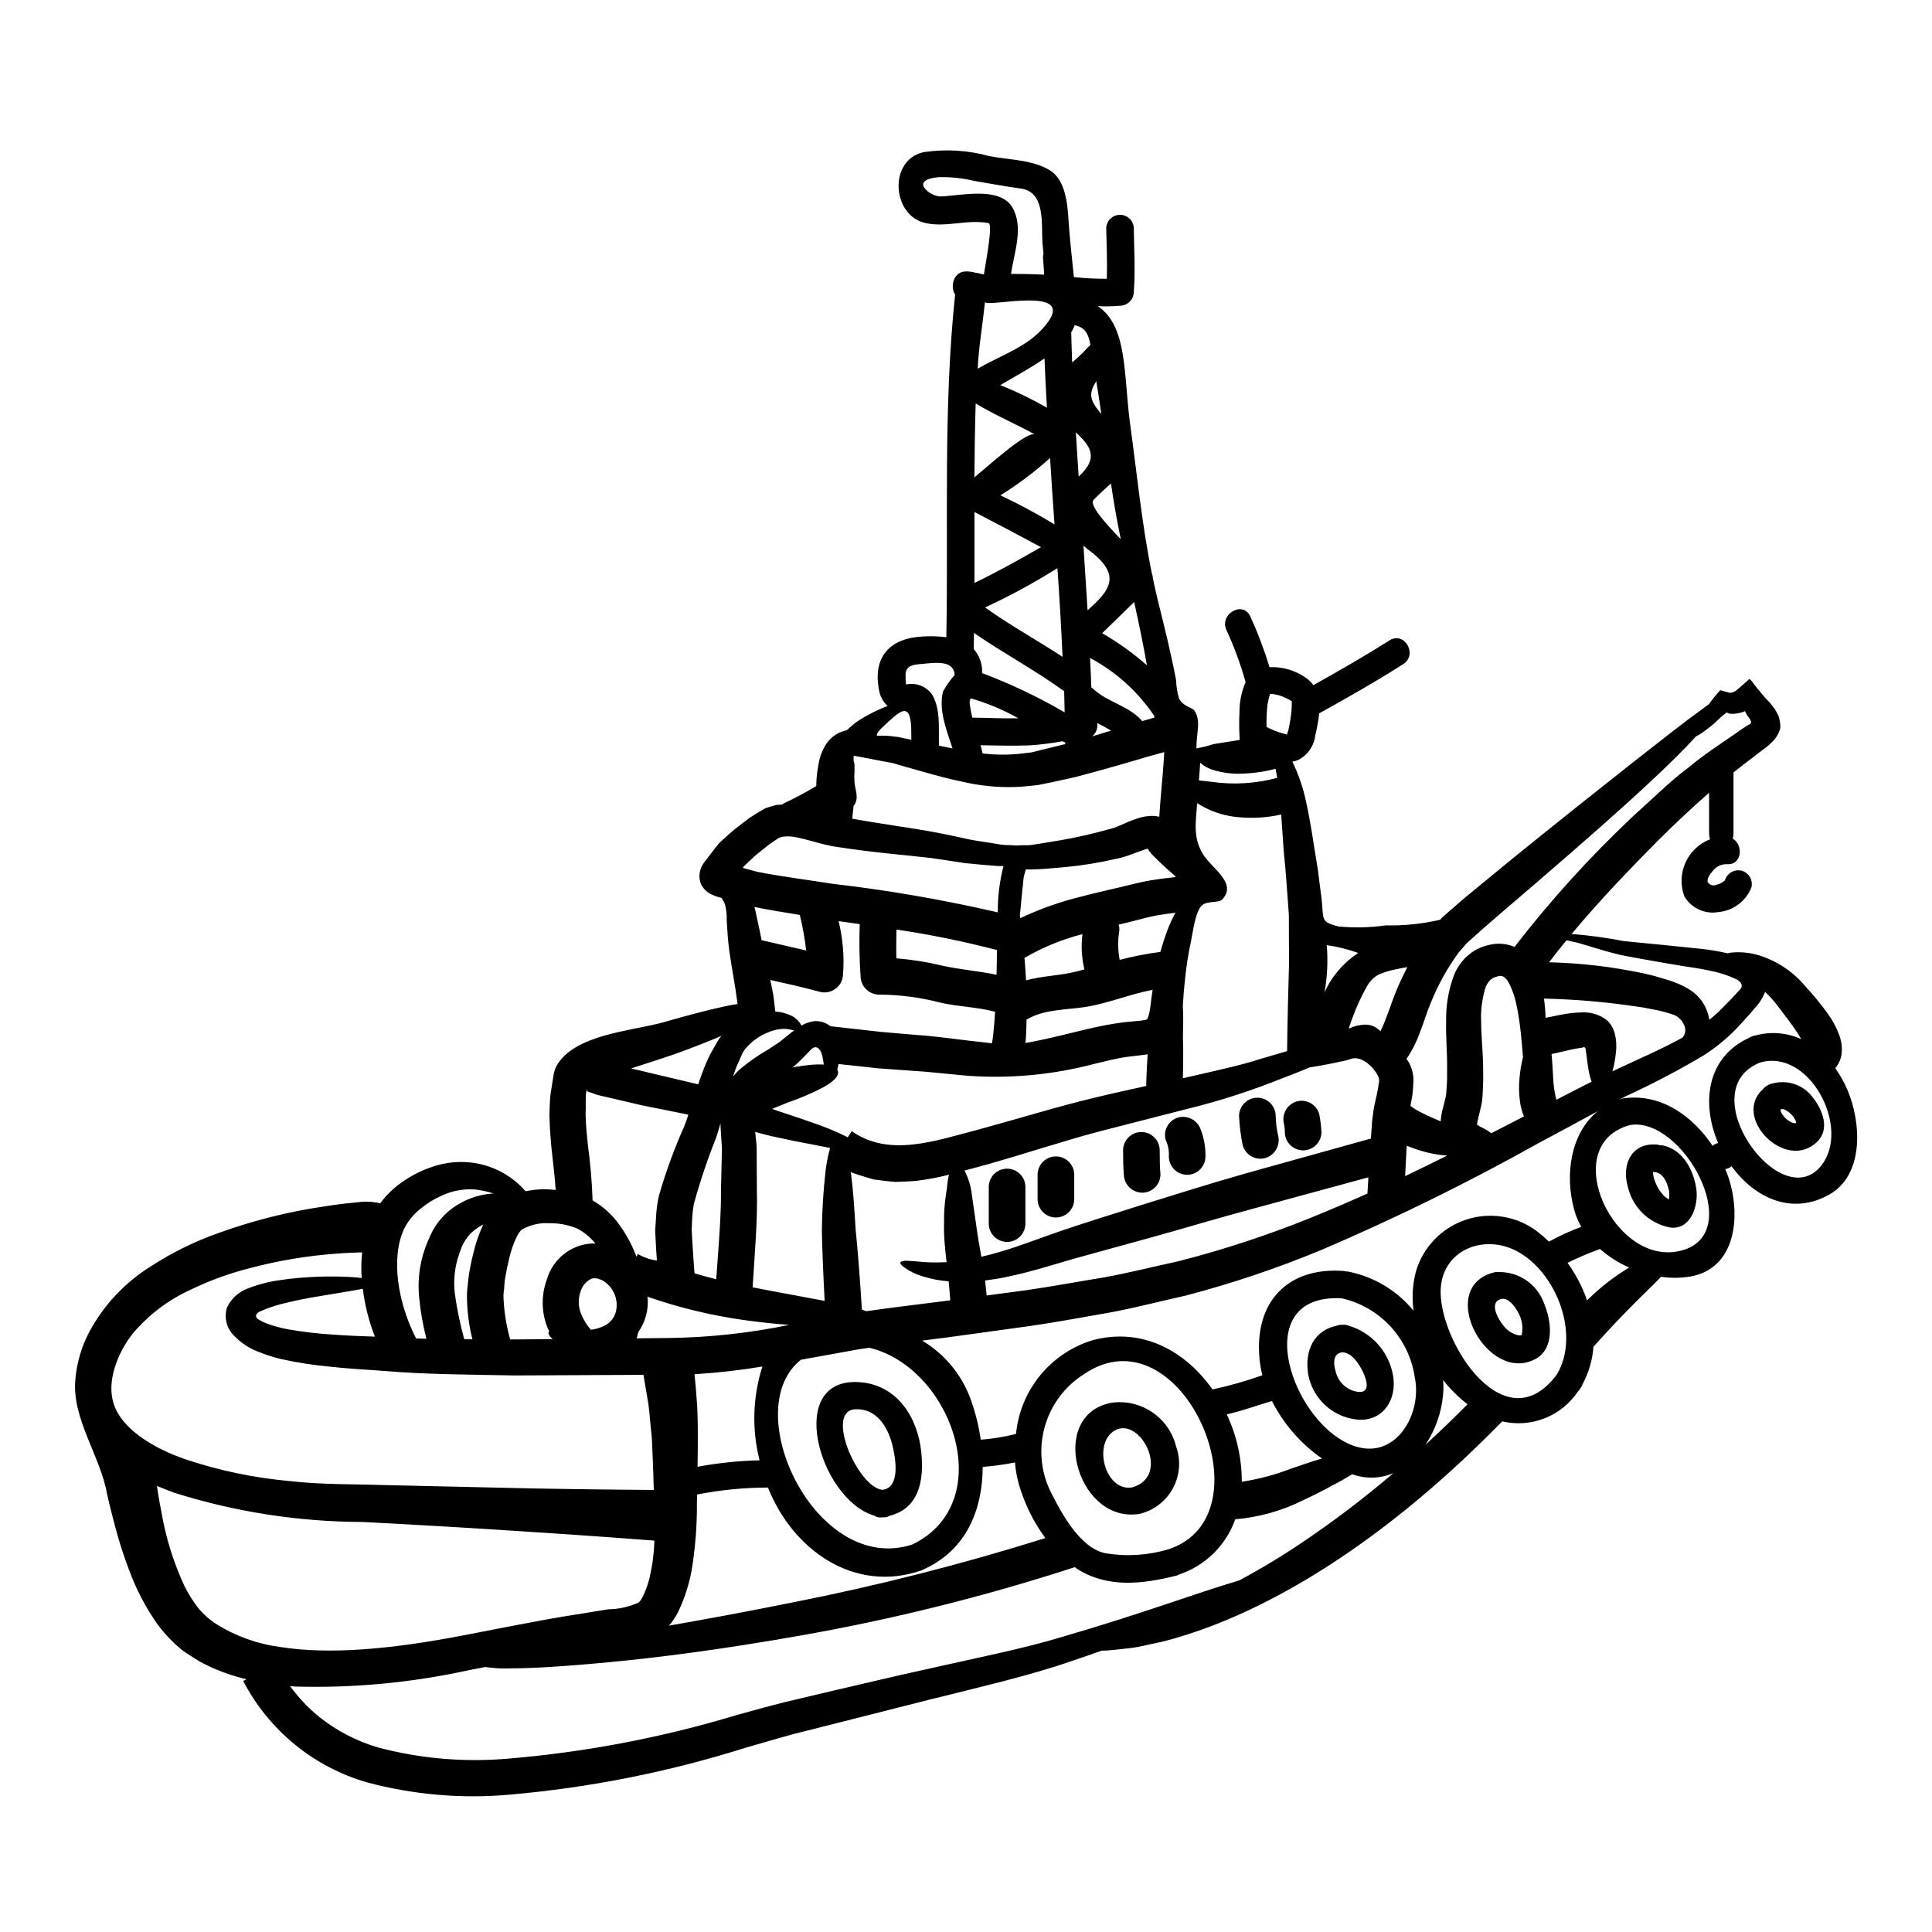 <?xml version="1.0" encoding="UTF-8"?>
<!-- Uploaded to: ICON Repo, www.iconrepo.com, Generator: ICON Repo Mixer Tools -->
<svg fill="#000000" width="800px" height="800px" version="1.1" viewBox="144 144 512 512" xmlns="http://www.w3.org/2000/svg">
 <g>
  <path d="m405.04 223.99c-0.617 5.902-1.652 11.809-1.945 17.711 5.473-3.203 12.426-5.512 16.859-10.234 11.969-12.75-14.914-5.664-14.914-7.477zm130.39 218.2c0-0.098 0.031-0.129 0.191-0.031 0.68 0.547 1.715 0.875 2.781 1.574 0.262 0.195 0.52 0.395 0.812 0.582 2.914-1.52 5.82-3.008 8.66-4.465v0.004c-0.512-1.188-0.859-2.441-1.035-3.719-0.309-2.086-0.363-4.199-0.164-6.301 0.156-1.91 0.469-3.805 0.938-5.664-0.191-2.426-0.422-5.176-0.789-8.266-0.262-1.91-0.551-3.938-1.035-5.988l0.004 0.004c-0.406-2.016-1.117-3.957-2.106-5.758-0.328-0.582-0.809-1.062-1.391-1.391-0.418-0.188-0.898-0.199-1.328-0.035-0.434 0.098-0.855 0.238-1.262 0.422-0.262 0.227-0.582 0.293-0.789 0.582h0.004c-0.648 0.645-1.117 1.449-1.363 2.328-0.832 2.879-1.184 5.875-1.035 8.867 0 3.496 0.453 7.25 0.52 11.777 0 1.035 0.031 2.106 0.031 3.148 0 1.129-0.098 2.394-0.129 3.59-0.062 0.648-0.062 1.18-0.129 1.91-0.094 0.812-0.254 1.555-0.395 2.168-0.262 1.035-0.52 2.199-0.789 3.266-0.09 0.414-0.152 0.836-0.191 1.262zm-49.113-112.79c0.023-0.055 0.012-0.121-0.031-0.16-0.004 0.055 0.008 0.109 0.031 0.16zm147.31 103.52c3.59 8.477 4.531 22.488-4.984 27.727-9.996 5.535-19.766 0.648-25.785-7.602-0.094 0.113-0.203 0.211-0.324 0.293-0.16 0.094-0.355 0.16-0.516 0.254-0.258 0.105-0.52 0.191-0.789 0.262 0.062 0.195 0.16 0.395 0.254 0.613 3.887 9.613 3.594 25.496-9.543 27.828-2.559 0.426-5.164 0.445-7.731 0.062-2.914 3.074-8.66 8.188-17.926 18.539-0.254 3.492-1.246 6.887-2.91 9.965-0.102 0.367-0.277 0.711-0.516 1.004-0.176 0.312-0.395 0.594-0.648 0.84-2.141 3.223-5.211 5.711-8.805 7.137-3.598 1.426-7.539 1.719-11.305 0.836-35.031 35.848-65.645 51.168-85.188 57.008v0.004c-2.273 0.734-4.582 1.34-6.926 1.809-2.168 0.457-4.109 0.941-5.902 1.199-3.301 0.355-5.957 0.742-8.156 0.742-2.586 0.938-5.269 1.875-8.121 2.812-10.711 3.75-23.359 6.633-37.82 10.258-7.152 1.812-14.754 3.719-22.871 5.789-4.016 1.004-8.188 2.07-12.457 3.148-4.269 1.133-8.66 2.492-13.203 3.754v0.008c-20.289 6.391-41.215 10.547-62.41 12.391-12.668 1.137-25.434 0.039-37.727-3.238-14.18-4.074-26.062-13.793-32.867-26.887l0.875-0.453v0.004c-2.766-0.656-5.469-1.531-8.09-2.625-1.598-0.672-3.152-1.438-4.66-2.293-1.457-0.941-2.914-1.777-4.269-2.781-2.559-2.078-4.832-4.484-6.766-7.152-3.016-4.328-5.461-9.027-7.281-13.977-1.363-3.562-2.547-7.191-3.539-10.871-1.617-6.019-2.332-9.316-2.332-9.316-1.742-10.129-9.445-20.125-8.41-30.512 0.383-4.469 1.676-8.812 3.805-12.758 3.848-7.066 9.473-13.004 16.316-17.23 5.613-3.637 11.641-6.59 17.953-8.801 8.945-3.231 18.191-5.562 27.602-6.957 3.332-0.516 5.957-0.84 7.734-1s2.684-0.293 2.684-0.293v0.004c1.574-0.082 3.156 0.059 4.691 0.414 1.688-2.277 3.754-4.246 6.113-5.82 2.18-1.516 4.551-2.734 7.055-3.625 4.215-1.586 8.797-1.922 13.199-0.969 4.715 1.047 8.965 3.574 12.137 7.215 0.191-0.035 0.395-0.066 0.613-0.098 1.992-0.387 4.027-0.504 6.051-0.355 0.453 0.031 0.875 0.062 1.328 0.125-0.227-3.621-0.711-7.309-1.102-10.996-0.254-2.59-0.453-5.144-0.516-7.766-0.098-1.262 0.031-2.621 0.062-3.938l-0.004 0.004c0.043-1.586 0.219-3.168 0.52-4.727l0.395-2.523v0.004c0.113-1.027 0.406-2.023 0.871-2.945 4.789-8.41 19.867-9.191 28.312-11.551 6.691-1.91 11.969-3.297 16.047-4.172 1.359-0.293 2.523-0.52 3.625-0.68-0.68-5.176-1.617-9.898-2.199-14.039-0.395-2.914-0.52-5.629-0.68-7.957l-0.004-0.004c0.059-1.438-0.086-2.875-0.422-4.273-0.23-0.656-0.559-1.281-0.969-1.844l-0.742-0.191v-0.004c-0.676-0.191-1.336-0.438-1.969-0.742-0.984-0.473-1.812-1.215-2.394-2.137-0.309-0.473-0.516-1-0.613-1.551-0.125-0.516-0.16-1.051-0.098-1.574 0.105-1.219 0.57-2.375 1.324-3.336 0.844-1.098 1.684-2.164 2.523-3.266l1.262-1.617 0.906-0.844c1.18-1.066 2.394-2.199 3.59-3.148 1.18-0.906 2.398-1.848 3.594-2.754 1.328-0.875 2.781-1.746 4.172-2.555 0.973-0.359 2.008-0.648 2.977-0.906 0.52-0.066 1.035-0.066 1.523-0.098 0.242-0.191 0.508-0.355 0.789-0.484 2.836-1.332 5.602-2.812 8.285-4.438 0-1.449 0.117-2.898 0.352-4.328 0.16-1.066 0.324-2.039 0.551-2.945h0.004c0.27-0.988 0.648-1.941 1.129-2.844 0.461-0.953 1.098-1.812 1.875-2.527 0.629-0.586 1.34-1.074 2.106-1.453 0.68-0.301 1.383-0.539 2.106-0.711 0.516-0.488 1.004-0.941 1.52-1.363h-0.004c0.797-0.672 1.652-1.27 2.559-1.777 1.57-0.953 3.203-1.797 4.887-2.523 0.789-0.355 1.18-0.484 1.68-0.676 0.031-0.035 0.098-0.035 0.129-0.066v-0.004c-1.254-1.152-2.066-2.711-2.297-4.398-1.648-8.703 3.043-13.586 11.582-14.008 2.094-0.133 4.195-0.066 6.281 0.191 0.582-30.25-0.875-60.613 2.332-90.785-1.395-2.102-0.453-6.148 2.848-6.148h-0.004c0.922-0.02 1.84 0.113 2.719 0.395 0.707-0.031 1.391 0.395 2.07 0.355 0.742-4.562 2.363-13.328 1.227-13.555-5.566-1.098-11.355 1.262-16.891-0.062-8.703-2.07-9.676-16.598-0.395-18.734l0.004-0.004c5.828-0.883 11.781-0.531 17.469 1.035 5.242 1.035 11.414 0.906 16.082 3.785 4.141 2.555 4.656 8.898 4.918 13.203 0.324 5.047 0.938 10.059 1.426 15.074h-0.004c2.898 0.316 5.816 0.465 8.734 0.453 0.129-4.496-0.062-8.961-0.16-13.457 0.09-1.953 1.699-3.492 3.656-3.492 1.953 0 3.562 1.539 3.656 3.492 0.062 5.66 0.422 11.293 0 16.984-0.059 1.988-1.668 3.586-3.656 3.625-1.965 0.16-3.938 0.191-5.906 0.098 7.988 5.305 6.824 18.309 8.574 31.188 1.812 13.164 3.106 26.559 5.758 39.602 0.164 0.391 0.254 0.805 0.258 1.23 0.395 1.848 0.789 3.688 1.227 5.512 1.777 7.184 3.594 14.363 4.953 21.648v-0.004c0.055 1.609 0.301 3.207 0.746 4.754 1.066 2.168 3.625 2.492 4.078 3.203 1.875 2.883 0.547 5.695 0.547 10.059v0.004c1.535-0.258 3.051-0.637 4.531-1.129 1.488-0.262 4.012-0.613 6.504-1.035l0.457-0.098h-0.004c-0.168-2.457-0.191-4.918-0.066-7.379-0.008-2.723 0.543-5.422 1.617-7.926-1.316-4.707-3.004-9.305-5.047-13.75-2.008-4.207 4.269-7.926 6.273-3.691 2.012 4.379 3.719 8.887 5.117 13.492 3.481-0.16 6.91 0.855 9.738 2.883 0.727 0.516 1.363 1.148 1.879 1.879 6.793-3.785 13.555-7.672 20.156-11.844 3.981-2.555 7.606 3.754 3.656 6.277-7.246 4.625-14.719 8.863-22.258 13.035-0.227 1.949-0.57 3.887-1.035 5.793-0.316 2.785-1.988 5.231-4.469 6.535-0.516 0.23-1.059 0.395-1.617 0.484 1.68 3.441 2.918 7.086 3.688 10.84 0.711 3.234 1.363 7.023 2.008 11.195 0.324 2.039 0.68 4.269 1.066 6.602 0.324 2.461 0.648 5.117 1.004 7.894 0.582 5.438-0.355 5.902 4.5 7.148v-0.004c4.168 0.391 8.371 0.293 12.52-0.289 4.832 0.102 9.656-0.398 14.367-1.488 0.16-0.191 0.355-0.422 0.516-0.582 1.035-0.906 2.008-1.777 3.008-2.617 1.969-1.781 3.852-3.301 5.695-4.82 3.719-3.043 7.215-5.902 10.547-8.66 13.332-10.805 23.812-19.09 31.805-25.398 8.059-6.297 13.523-10.629 17.211-13.234 0.973-0.742 1.746-1.328 2.492-1.844 0.902-1.297 1.898-2.531 2.977-3.688 0.711 0.223 1.488 0.422 2.332 0.645l0.293 0.066-0.004 0.004c0.055-0.008 0.109-0.02 0.16-0.039l0.195-0.031c0.121-0.02 0.242-0.051 0.355-0.094 0.191-0.066 0.129-0.066 0.613-0.262 0.395-0.262 0.789-0.648 1.18-0.973 0.812-0.676 1.746-1.52 2.527-2.262 0.613 0.223 1.098 1.18 1.742 1.941 0.648 0.789 1.363 1.648 2.07 2.523h0.004c0.324 0.398 0.672 0.777 1.039 1.133 0.309 0.305 0.598 0.629 0.867 0.969 0.359 0.488 0.746 0.941 1.102 1.426 0.293 0.52 0.582 1.035 0.875 1.574 0.43 1.113 0.621 2.305 0.551 3.496-0.344 1.23-0.977 2.359-1.844 3.297-0.422 0.484-1.004 0.938-1.52 1.426-0.27 0.23-0.551 0.449-0.844 0.645l-0.551 0.422c-0.676 0.52-1.422 1.035-1.844 1.391-0.031 0.066-0.098 0.098-0.129 0.129l-0.262 0.195c-1.746 1.289-3.543 2.684-5.402 4.172v16.035c-0.008 0.512-0.07 1.023-0.191 1.52 2.914 1.715 2.43 7.121-1.617 6.762-1.445-0.023-2.812 0.637-3.688 1.785-0.582 0.645-1.777 2.231-1.262 3.07h-0.004c0.496 0.703 1.414 0.961 2.199 0.617 0.852-0.18 1.637-0.59 2.269-1.18 0.57-1.906 2.531-3.027 4.465-2.559 1.941 0.543 3.082 2.551 2.551 4.496-1.473 3.633-4.859 6.133-8.766 6.473-3.582 0.617-7.172-1.062-8.992-4.207-2.219-6.039 0.801-12.738 6.793-15.074-0.148-0.562-0.223-1.137-0.227-1.719v-10.629c-4.301 3.75-8.863 8.023-13.816 12.941-6.922 7.055-14.754 15.043-22.648 24.523h0.359v0.004c4.519 0.34 9.012 0.953 13.457 1.844 3.106 0.293 6.602 0.645 10.629 1.035 1.969 0.191 4.074 0.422 6.273 0.648 2.199 0.227 4.691 0.418 7.246 0.871 1.102 0.195 2.266 0.422 3.434 0.68 0.223-0.031 0.453-0.098 0.711-0.16 2.519-0.289 5.074-0.055 7.504 0.68 4.789 1.465 9.047 4.285 12.262 8.121 2.148 2.316 4.16 4.758 6.019 7.312 1.289 1.766 2.324 3.703 3.074 5.758 0.594 1.578 0.805 3.273 0.613 4.949-0.188 1.395-0.77 2.711-1.68 3.785 1.305 1.824 2.402 3.789 3.266 5.856zm-7.023 20.027c8.09-9.996-3.148-31.383-16.309-27.309-18.211 7.492 5.566 40.621 16.309 27.324zm-5.273-33.582c-0.293-0.488-0.582-1.004-0.875-1.488-1.617-2.492-3.43-4.691-5.117-6.992v0.004c-1.059-1.438-2.246-2.781-3.539-4.012-0.301 0.688-0.648 1.359-1.035 2.004-0.301 0.527-0.648 1.027-1.039 1.492l-0.84 0.969c-0.52 0.613-1.035 1.18-1.555 1.812-1.098 1.199-2.168 2.398-3.328 3.625l-0.004-0.004c-2.559 2.606-5.402 4.918-8.477 6.891-6.664 3.965-13.531 7.57-20.578 10.805-0.551 0.293-1.18 0.617-1.746 0.91 0.297-0.113 0.598-0.211 0.906-0.289 0.383-0.105 0.781-0.148 1.18-0.133 9.383-0.875 17.473 5.047 22.586 12.715 0.133-0.125 0.273-0.246 0.418-0.355 0.18-0.102 0.363-0.188 0.555-0.258 0.152-0.07 0.316-0.125 0.48-0.164-4.402-10.258-3.234-22.52 8.059-27.793v0.004c0.285-0.203 0.602-0.355 0.938-0.453 0.309-0.141 0.637-0.227 0.973-0.262 4.004-1.09 8.266-0.738 12.039 0.988zm-13.777-83.344c0.395-0.191 0.645-0.613 0.418-0.973-0.07-0.188-0.156-0.371-0.254-0.547-0.141-0.215-0.293-0.418-0.453-0.613-0.105-0.129-0.203-0.258-0.293-0.395l-0.328-0.613c-0.129-0.129-0.16-0.613-0.355-0.359h0.004c-0.176 0.094-0.359 0.172-0.551 0.227-0.094 0.039-0.191 0.059-0.293 0.066-0.312 0.113-0.637 0.188-0.969 0.227-0.387 0.074-0.781 0.117-1.18 0.129h-0.586l-0.293-0.035h-0.035c-0.223-0.055-0.441-0.141-0.645-0.254-0.262-0.16-0.422 0.191-0.613 0.293-0.262 0.191-0.359 0.254-0.711 0.547-0.742 0.711-1.426 1.328-2.039 1.91-1.262 1.102-2.461 1.945-3.332 2.59l-0.004-0.004c-0.484 0.352-1.004 0.656-1.551 0.906-2.883 3.148-6.731 7.023-11.777 11.715-7.477 7.023-17.535 15.887-30.543 27.078-3.234 2.781-6.664 5.727-10.289 8.832-1.777 1.574-3.688 3.148-5.438 4.754-0.875 0.789-1.777 1.617-2.715 2.43-0.711 0.789-1.457 1.648-2.168 2.492-2.996 4.109-5.473 8.578-7.375 13.293-1.004 2.363-1.816 5.144-3.012 8.219-0.875 2.359-2.027 4.606-3.426 6.691 0.316 0.43 0.598 0.883 0.84 1.359 0.422 0.883 0.719 1.816 0.875 2.781 0.133 0.848 0.152 1.703 0.062 2.555-0.039 1.48-0.203 2.949-0.484 4.402-0.098 0.484-0.16 0.906-0.262 1.359l0.004-0.004c0.977 0.738 2.035 1.367 3.148 1.879 1.395 0.742 2.816 1.328 4.078 1.879 0.262 0.129 0.52 0.223 0.812 0.355l-0.004-0.004c-0.02-0.129-0.02-0.262 0-0.391 0.074-0.762 0.191-1.52 0.355-2.269 0.293-1.133 0.582-2.262 0.844-3.367l-0.004 0.004c0.105-0.371 0.18-0.75 0.227-1.129 0.066-0.395 0.066-0.941 0.098-1.395 0.062-0.969 0.16-1.844 0.16-2.848v-3.148c0.031-3.75-0.355-7.828-0.262-11.809h0.004c-0.098-4.117 0.566-8.223 1.969-12.098 0.816-2.234 2.211-4.211 4.043-5.727 0.938-0.801 2.004-1.445 3.148-1.91 1.016-0.402 2.07-0.695 3.148-0.875 1.969-0.32 3.988-0.07 5.82 0.715 9.543-12.355 20.047-23.938 31.418-34.637 5.242-4.688 9.707-9.188 14.527-12.777 4.562-3.816 9.094-6.668 12.988-9.383l0.035-0.031 0.031-0.035 0.094-0.062c0.91-0.711 1.617-1.066 2.266-1.52l0.453-0.293 0.129-0.066zm-2.398 70.16c0.422-0.375 0.543-0.984 0.289-1.488-0.137-0.242-0.309-0.465-0.516-0.652-0.098-0.094-0.227-0.16-0.328-0.254h0.004c-0.156-0.125-0.332-0.223-0.516-0.293-2.129-1.012-4.379-1.75-6.691-2.199-2.328-0.52-4.594-0.875-6.824-1.18-2.231-0.395-4.328-0.742-6.34-1.07-3.938-0.707-7.406-1.289-10.516-1.91-6.34-1.488-10.289-3.106-13.102-3.621-0.547-0.129-1.035-0.227-1.488-0.324-1.551 1.875-3.074 3.812-4.594 5.82l-0.004 0.004c8.465 0.203 16.891 1.199 25.168 2.973 0.973 0.227 2.008 0.453 2.812 0.68 0.875 0.262 1.715 0.484 2.523 0.742l0.004 0.004c1.793 0.496 3.539 1.152 5.211 1.969 0.848 0.461 1.672 0.969 2.461 1.523 0.789 0.641 1.504 1.367 2.133 2.168 1.051 1.441 1.77 3.102 2.102 4.856 0.031 0.102 0.043 0.211 0.035 0.32 0.832-0.637 1.629-1.32 2.394-2.039 1.133-1.133 2.231-2.266 3.297-3.332 0.52-0.551 1.035-1.098 1.523-1.648zm-15.141 69.109c16.566-4.922-0.062-35.297-13.945-33.164-19.738 5.207-4.055 38.562 13.941 33.16zm-0.094-56.328-0.004-0.004c0.785-0.961 0.922-2.293 0.355-3.394-0.625-1.43-1.883-2.481-3.398-2.852-1.285-0.438-2.602-0.781-3.934-1.035-0.84-0.16-1.711-0.324-2.621-0.516s-1.711-0.293-2.617-0.422c-8.125-1.211-16.316-1.914-24.527-2.102 0.227 1.684 0.367 3.379 0.422 5.078 0.422-0.062 0.844-0.16 1.227-0.223 1.328-0.293 2.684-0.551 4.047-0.789 1.391-0.23 2.797-0.363 4.203-0.395 2.051-0.133 4.094 0.363 5.859 1.422 0.785 0.438 1.449 1.062 1.938 1.816 0.469 0.691 0.82 1.457 1.035 2.262 0.207 0.785 0.34 1.586 0.395 2.394 0 0.395 0.031 0.742 0.031 1.102 0.008 0.262 0 0.523-0.031 0.785-0.105 1.504-0.32 2.996-0.645 4.469-0.129 0.484-0.262 0.938-0.359 1.359l0.395-0.195c6.707-3.137 12.855-5.789 18.227-8.766zm-14.168 60.953-0.004-0.004c-2.816-1.23-5.422-2.887-7.731-4.914h-0.035c-2.918 1.07-5.781 2.293-8.574 3.656 2.203 3.051 3.949 6.406 5.176 9.961 3.363-3.332 7.109-6.258 11.16-8.715zm-9.961-49.242-0.004-0.004c-0.488-1.418-0.824-2.879-1.004-4.363-0.16-1.18-0.328-2.461-0.52-3.938-0.035-0.16-0.055-0.32-0.066-0.484l-0.098-0.129c-0.023-0.066-0.07-0.125-0.129-0.164-0.086-0.078-0.207-0.113-0.324-0.098-0.098 0.031-0.191 0.098-0.191 0.129-0.812 0.098-1.777 0.262-2.883 0.484-1.18 0.262-2.363 0.551-3.656 0.844-0.582 0.129-1.129 0.262-1.746 0.395 0.195 1.844 0.293 4.043 0.453 6.633 0.082 1.5 0.277 2.992 0.582 4.461 0.062 0.34 0.152 0.676 0.258 1.004 3.172-1.633 6.277-3.25 9.32-4.773zm-2.719 38.469-0.008-0.004c-0.816-1.41-1.445-2.922-1.875-4.496-2.555-9.25-1.004-20.316 6.246-26.172-4.953 2.684-10.129 5.512-15.531 8.375-18.613 10.422-37.762 19.852-57.363 28.25-11.75 4.898-23.828 8.977-36.141 12.203-6.535 1.457-13.199 3.203-20.074 4.5-6.922 1.18-14.008 2.555-21.254 3.59-7.246 1.035-14.688 2.008-22.289 3.074-2.07 0.262-4.238 0.551-6.406 0.812l-0.004-0.004c5.777 3.434 10.23 8.711 12.652 14.98 1.367 3.644 2.332 7.43 2.879 11.289 3.152-0.246 6.281-0.754 9.348-1.52 0.547-5.684 2.766-11.078 6.375-15.5 3.613-4.426 8.453-7.676 13.914-9.348 13.332-3.543 24.688 2.977 31.773 13.039h-0.004c4.492-0.953 8.91-2.207 13.234-3.754-0.359-1.383-0.605-2.785-0.746-4.207-1.488-15.047 7.281-24.559 22.355-23.426 0.18 0.023 0.352 0.07 0.52 0.129 0.152-0.016 0.305-0.016 0.453 0 6.859 1.316 13.039 4.992 17.473 10.387-0.469-3.481-0.25-7.019 0.645-10.418 1.91-6.457 6.863-11.574 13.254-13.691 6.394-2.121 13.422-0.973 18.809 3.066 1.098 0.844 2.168 1.777 3.203 2.754 0.062-0.035 0.094-0.066 0.16-0.098h0.004c2.691-1.492 5.496-2.769 8.387-3.816zm-6.473 39.086c6.211-10.418-0.031-26.824-10.352-32.516-9.125-5.016-20.578-0.293-20.469 10.836 0.18 14.008 17.289 39.922 30.812 21.691zm-23.691 7.922c-2.414-1.867-4.59-4.031-6.473-6.438 0.117 1.27 0.117 2.547 0 3.816-0.414 4.766-2.016 9.348-4.66 13.332 3.656-3.332 7.379-6.926 11.133-10.711zm-5.406-65.902c-1.797-0.133-3.582-0.414-5.336-0.844-1.773-0.445-3.516-1.02-5.207-1.715-0.047-0.039-0.105-0.062-0.164-0.062-0.125 2.555-0.293 5.238-0.418 8.059 3.781-1.816 7.504-3.629 11.125-5.438zm-24.297 77.066c10.871 3.461 17.793-8.738 15.691-18.477h0.004c-0.762-4.996-3.008-9.648-6.445-13.355-3.441-3.703-7.914-6.285-12.844-7.414-25.395-1.395-13.035 33.973 3.594 39.246zm11.066-121.33c0.844-1.969 1.746-3.852 2.688-5.695-1.07 0.191-2.332 0.422-3.754 0.742v0.004c-1.383 0.289-2.731 0.734-4.012 1.324-1.281 0.754-2.324 1.855-3.012 3.172-1.266 2.246-2.371 4.582-3.297 6.988-0.52 1.262-1.004 2.652-1.457 4.047h0.062c1.379-0.645 2.879-1 4.402-1.035 1.504 0.008 2.934 0.656 3.934 1.777 1.598-3.172 2.695-7.121 4.445-11.324zm-4.887 25.109c0.141-0.477 0.141-0.98 0-1.457-0.973-2.617-4.531-6.016-7.406-5.016-0.84 0.312-1.707 0.539-2.59 0.684-0.711 0.16-1.426 0.293-2.07 0.453-2.426 0.484-4.531 0.875-6.297 1.133-1.066 0.453-2.133 0.906-3.297 1.359-2.297 0.906-4.789 1.879-7.508 2.914v-0.004c-6.281 2.391-12.691 4.43-19.199 6.109-7.312 1.848-15.527 3.981-24.75 6.34-9.223 2.363-19.312 5.762-30.574 8.961-1.969 0.52-4.012 1.102-6.082 1.652v0.004c0.375 0.719 0.699 1.465 0.969 2.231 0.465 1.27 0.781 2.59 0.941 3.938 0.418 2.879 0.969 6.664 1.648 11.516 0.262 1.574 0.582 3.266 0.906 5.144 1.617-0.355 3.297-0.812 5.144-1.359 4.66-1.363 10.027-3.434 16.438-5.664 6.535-2.199 13.652-4.402 21.805-6.988 8.121-2.492 17.082-5.371 27.18-8.219 9.93-2.785 20.82-5.816 32.668-9.094 0.098-1.133 0.16-2.262 0.227-3.332 0.062-0.707 0.062-1.289 0.191-2.102s0.223-1.617 0.324-2.426c0.262-1.457 0.613-2.754 0.844-3.938l-0.004 0.004c0.219-0.938 0.383-1.887 0.492-2.844zm3.938 103.28c-3.484 1.508-7.414 1.621-10.977 0.316-0.742 0.453-1.574 0.938-2.555 1.52-2.523 1.359-5.824 3.234-10.449 5.371v0.004c-5.625 2.805-11.73 4.516-17.992 5.043-2.438 6.902-7.914 12.293-14.852 14.625-0.281 0.164-0.586 0.285-0.906 0.355-8.961 2.199-18.105 3.297-26.207-1.879-0.191-0.129-0.355-0.293-0.551-0.422v0.004c-23.996 7.809-48.516 13.906-73.379 18.246-20.738 3.656-37 5.695-49.469 6.891-12.469 1.195-21.062 1.684-26.594 1.684v0.004c-2.269 0.094-4.543-0.027-6.793-0.359-1.457 0.293-2.883 0.551-4.367 0.844-15.145 3.324-30.637 4.777-46.137 4.328-0.422-0.031-0.812-0.094-1.23-0.129 2.211 3.055 4.809 5.805 7.734 8.188 4.617 3.672 9.902 6.418 15.562 8.086 11.195 2.961 22.82 3.969 34.355 2.977 20.527-1.703 40.82-5.562 60.539-11.516 4.531-1.227 8.93-2.492 13.234-3.543l12.715-3.012c8.188-1.875 16.016-3.781 23.168-5.336 14.398-3.266 27.078-5.727 37.629-8.961 21.285-6.211 35.781-11.68 45.266-14.461 0.52-0.16 0.941-0.293 1.426-0.453h-0.008c5.742-3.078 11.328-6.449 16.727-10.098 8.371-5.648 16.414-11.766 24.09-18.32zm-6.941-74.066c0.094-1.457 0.191-2.914 0.254-4.301-10.578 2.887-20.371 5.551-29.375 7.988-10.062 2.684-19.121 5.438-27.309 7.699-8.188 2.262-15.434 4.238-21.84 6.019-6.371 1.879-12.066 3.625-17.242 4.66-2.039 0.453-3.981 0.742-5.82 0.973 0.16 1.258 0.293 2.586 0.418 3.981 3.434-0.453 6.828-0.941 10.195-1.363 7.184-1.035 14.07-2.328 20.859-3.43 6.762-1.227 13.199-2.879 19.574-4.238h-0.004c11.934-3.043 23.648-6.879 35.07-11.484 5.25-2.133 10.297-4.301 15.219-6.504zm-2.43-63.762c-2.703-0.98-5.5-1.676-8.348-2.07 0.352 4.172 0.156 8.367-0.582 12.488 1.934-4.246 5.031-7.859 8.93-10.426zm-17.988 136.73c3.168-1.098 5.953-2.039 8.379-2.754v-0.004c-5.613-3.898-10.172-9.137-13.262-15.234-3.981 1.18-7.894 2.621-11.973 3.543h-0.004c2.637 5.582 3.996 11.684 3.981 17.855 4.402-0.672 8.723-1.816 12.879-3.414zm-0.031-198.38c0.285-1.637 0.426-3.289 0.418-4.949v-0.098c-0.504-0.355-1.047-0.648-1.617-0.875-1.285-0.664-2.699-1.039-4.141-1.098-0.027 0.062-0.051 0.129-0.066 0.191-0.266 0.836-0.473 1.691-0.613 2.555-0.23 2.019-0.316 4.055-0.258 6.086 0.051 0.027 0.105 0.035 0.16 0.031 1.66 0.855 3.422 1.496 5.242 1.91 0.094-0.293 0.355-1.102 0.395-1.23 0.152-0.836 0.363-1.68 0.48-2.519zm-0.359 65.941c0.129-3.332-0.031-6.57 0-9.512v-4.32c-0.031-1.363-0.191-2.688-0.262-3.981-0.191-2.621-0.355-5.082-0.547-7.375-0.16-2.398-0.488-4.789-0.617-6.891-0.223-3.301-0.418-6.246-0.613-8.898-3.691 0.824-7.488 1.062-11.254 0.711-3.402-0.273-6.707-1.27-9.688-2.926-0.484-0.262-0.906-0.551-1.328-0.812-0.355 5.051-1.18 9.129 1.574 13.59 2.363 3.816 9.156 7.606 5.047 11.969-0.973 1.004-3.938 0.227-5.367 1.574-1.781 1.648-2.363 7.023-2.852 9.285v0.004c-0.773 3.566-1.336 7.172-1.68 10.805-0.227 2.039-0.395 4.234-0.52 6.566 0.16 2.168 0.098 4.887 0.031 8.285 0.098 3.039 0.098 6.633-0.031 10.836 0.551-0.129 1.102-0.254 1.617-0.355 7.246-1.715 13.652-3.012 18.895-4.754 2.555-0.742 4.918-1.426 7.117-2.074 0.125-9.434 0.285-15.289 0.477-21.727zm-3.106-50.699c-0.129-0.875-0.293-1.648-0.422-2.394-2.981 0.777-6.043 1.211-9.121 1.293-2.598 0.086-5.191-0.277-7.668-1.066-1.188-0.383-2.277-1.008-3.203-1.844v0.062c-0.094 1.52-0.191 3.074-0.324 4.629 0.875 0.094 1.91 0.223 3.203 0.355 5.856 0.859 11.824 0.508 17.535-1.035zm-27.273 26.336c0.062 0 0.453 0.031 0.324-0.098-0.004-0.074-0.039-0.145-0.098-0.191l-0.062-0.098c-0.098-0.094 0.16 0.129-0.52-0.453-1.879-1.574-3.688-3.328-5.629-5.273v-0.004c-0.402-0.449-0.758-0.934-1.066-1.453-0.293 0.094-0.617 0.16-0.973 0.293-1.066 0.355-2.231 0.809-3.43 1.258-0.648 0.227-1.262 0.484-2.137 0.711-0.742 0.223-1.258 0.293-1.91 0.453v0.004c-4.406 1.012-8.879 1.738-13.379 2.168-2.004 0.164-3.91 0.324-5.727 0.484-0.906 0.031-1.746 0.098-2.621 0.129l-0.613 0.031h-0.223l-0.422-0.031c-0.293 0.031-0.68-0.098-0.875 0.062-0.098 0.328-0.16 0.617-0.262 0.941-0.258 0.816-0.402 1.668-0.422 2.523-0.422 3.59-0.613 6.504-0.875 8.66 0.035 0.254 0.066 0.516 0.098 0.742 5.144-2.438 10.52-4.348 16.047-5.695 3.266-0.875 6.473-1.574 9.48-2.297 3.07-0.676 5.723-1.488 9.25-2.07 2.289-0.375 5.301-0.734 6.043-0.797zm-1.555 178.11c27.438-8.961 3.543-63.996-22.324-46.445-5.223 3.281-9 8.43-10.562 14.398s-0.793 12.309 2.152 17.73c2.719 5.305 7.508 14.008 14.008 15.352 5.582 0.938 11.305 0.582 16.727-1.035zm-0.551-163.29c0.664-1.859 1.465-3.668 2.398-5.406-1.91 0.262-3.172 0.395-4.789 0.68-2.297 0.395-5.535 1.359-8.574 2.07l-1.684 0.395c0.176 0.508 0.242 1.043 0.195 1.574-0.438 2.574-0.406 5.207 0.094 7.766 3.547-0.93 7.144-1.629 10.777-2.102 0.516-1.809 1.035-3.457 1.582-4.977zm-0.582-47.527c0.035-0.129 0.066-0.52 0.035-0.422h-0.066c-1.488 0.395-2.914 0.789-4.328 1.18-5.922 1.777-11.617 3.398-17.086 4.852-2.684 0.789-5.512 1.258-8.09 1.879-1.328 0.254-2.617 0.547-3.883 0.789-1.426 0.16-2.781 0.293-4.141 0.422h0.004c-4.969 0.344-9.957-0.016-14.82-1.066-4.402-0.875-8.312-1.969-11.875-2.977-1.777-0.52-3.461-1.004-5.117-1.457-0.812-0.227-1.574-0.453-2.363-0.68-0.531-0.145-1.07-0.254-1.617-0.324-0.648-0.129-1.297-0.262-1.91-0.359-2.43-0.484-4.758-0.906-6.992-1.328l0.004 0.004c-0.043 0.344-0.066 0.688-0.062 1.035-0.066 0.227 0.254 0.91 0.254 1.395v2.004c0 0.328-0.062 0.711-0.062 1.07 0.031 0.422 0.062 0.875 0.062 1.297v0.109c0 1.68 1.328 4.207-0.062 6.148 0 0.062-0.191 0.129-0.191 0.191-0.035 1.102-0.293 2.231-0.328 3.43 7.926 1.457 15.242 2.363 21.582 3.543 3.496 0.645 6.691 1.359 9.645 2.004 2.812 0.52 5.438 0.844 7.797 1.262 0.984 0.16 1.98 0.227 2.977 0.195 0.621 0.062 1.25 0.098 1.875 0.098 1.129-0.16 2.332 0.031 3.543-0.129 0.789-0.129 1.68-0.262 2.523-0.395 1.746-0.293 3.543-0.582 5.469-0.906 4.164-0.723 8.289-1.664 12.355-2.812 0.547-0.125 1.09-0.277 1.621-0.453 0.328-0.098 0.844-0.324 1.395-0.551 1.133-0.484 2.293-1.035 3.719-1.551 0.68-0.262 1.52-0.52 2.363-0.742l-0.004-0.004c0.688-0.152 1.383-0.246 2.086-0.273l0.551-0.035 0.262 0.035h0.516c0.453 0.062 0.789 0.125 1.07 0.191 0.355-5.629 0.871-10.027 1.18-14.789l0.094-1.574zm-2.586-9.582c-0.031-0.16-0.031-0.355-0.066-0.516-4.324-6.41-10.156-11.668-16.984-15.301 0.129 2.621 0.262 5.207 0.355 7.828 0.16 0.129 0.324 0.227 0.488 0.359 3.848 3.621 9.445 4.434 12.988 8.543 1.051-0.297 2.113-0.621 3.219-0.914zm-0.973 75.871c0.16-1.289 0.324-2.555 0.52-3.75-6.086 1.18-11.777 3.59-17.863 4.562-5.207 0.789-10.902 0.582-15.562 3.332-0.031 0.547 0 1.098-0.031 1.68-0.094 1.488-0.062 2.977-0.262 4.531 5.438-0.941 10.742-2.363 15.793-3.543h0.004c3.336-0.832 6.719-1.48 10.125-1.941 1.52-0.16 2.977-0.293 4.434-0.418 0.477-0.039 0.953-0.113 1.422-0.23 0.395-0.098 0.262-0.098 0.359-0.098 0.062-0.062 0.129 0 0.16-0.129 0.152-0.289 0.27-0.59 0.352-0.906 0.266-1.016 0.449-2.047 0.551-3.09zm-0.789 13.332h0.004c-0.27 0.059-0.539 0.102-0.812 0.129-1.488 0.191-2.977 0.355-4.531 0.551-2.684 0.324-5.789 1.18-8.961 1.91-10.914 2.867-22.227 3.918-33.484 3.106-3.527-0.324-7.246-0.68-11.164-1.07-4.012-0.293-8.219-0.582-12.648-0.906-3.332-0.395-6.793-0.742-10.355-1.129-0.062 0.422-0.148 0.844-0.254 1.258-0.039 0.082-0.062 0.172-0.066 0.262 0.047 0.109 0.098 0.219 0.16 0.32 0.359 1.297-0.938 2.914-5.144 4.984-2.684 1.312-5.441 2.457-8.266 3.43-1.227 0.52-2.59 1.07-4.012 1.617 0.582 0.227 1.18 0.453 1.777 0.648 4.172 1.359 7.766 2.586 10.742 3.656 2.449 0.895 4.848 1.922 7.184 3.07 0.105 0.074 0.211 0.141 0.324 0.199l1.066-1.648c9.996 6.988 22.043 2.555 33.457-0.395 11.387-3.106 21.484-6.246 30.898-8.477 4.852-1.18 9.414-2.164 13.684-3.106 0.059-3.106 0.223-5.887 0.387-8.41zm-0.227-103.12c-0.973-5.598-2.133-11.164-3.367-16.727-2.812 2.754-5.66 5.512-8.473 8.266 4.207 2.434 8.168 5.273 11.82 8.473zm-6.922-33.422c-1.004-4.887-1.879-9.805-2.59-14.719-1.422 1.328-2.977 2.617-4.625 4.363-1.184 1.277 2.894 5.938 7.195 10.371zm-2.555 50.773v0.004c-1.195-0.73-2.426-1.402-3.688-2.008 0.219 1.281-0.246 2.582-1.23 3.43v0.066c1.566-0.484 3.215-0.973 4.898-1.488zm-2.59-83.926c-0.422-2.914-0.875-5.789-1.328-8.66-2.281 3.453-1.574 5.234 1.309 8.66zm-3.625 52.027c5.762-5.144 9.445-9.285 0.066-16.113-0.422-0.324-0.789-0.645-1.18-0.969 0.371 5.691 0.738 11.387 1.094 17.082zm0.359-69.949c0.121-0.125 0.254-0.246 0.391-0.355-0.582-3.043-1.422-4.629-4.172-5.242-0.254 0.664-0.566 1.301-0.934 1.91 0.062 2.652 0.16 5.305 0.254 7.957 1.578-1.32 3.059-2.746 4.441-4.269zm-3.543 165.75c0.789-0.191 1.551-0.422 2.328-0.613l-0.004-0.004c-0.734-3.059-0.91-6.227-0.516-9.348-5.387 1.387-10.559 3.504-15.367 6.297 0.164 1.848 0.293 3.816 0.422 5.957 4.203-1.188 8.539-1.188 13.102-2.289zm0.84-131.26c5.633-5.176 2.781-8.285-0.789-11.684 0.234 3.883 0.496 7.797 0.75 11.68zm-3.59 70.949v-0.453c-0.258-0.09-0.508-0.195-0.746-0.324-2.875 0.543-5.781 0.91-8.703 1.098-4.328 0.164-8.66 0.035-13.008-0.031 0.227 0.711 0.359 1.457 0.551 2.168v0.004c3.242 0.387 6.519 0.418 9.77 0.098l3.269-0.395c1.18-0.293 2.426-0.582 3.656-0.906 1.648-0.418 3.394-0.805 5.172-1.258zm-0.16-8.441c-0.066-1.879-0.066-3.754-0.129-5.598-7.699-5.566-16.113-10.062-23.91-15.434 0 1.426-0.031 2.848-0.062 4.269h-0.004c1.555 1.746 2.359 4.035 2.231 6.371 7.559 2.848 14.863 6.32 21.836 10.387zm-0.555-14.691c-0.355-7.871-0.809-15.711-1.359-23.523l0.004 0.004c-6.16 3.887-12.57 7.367-19.188 10.418 6.594 4.723 13.746 8.637 20.543 13.102zm-2.133-35.105c-0.422-5.856-0.812-11.746-1.18-17.598-4.086 3.688-8.492 7.004-13.172 9.898 4.922 2.301 9.711 4.871 14.348 7.699zm-2.008-30.93c-0.262-4.367-0.484-8.703-0.645-13.07-3.785 2.652-8.156 4.953-11.715 7.086 4.254 1.699 8.383 3.699 12.355 5.984zm-0.742-35.266c-0.062-1.426-0.16-2.879-0.293-4.301-0.043-0.398 0-0.805 0.129-1.184-0.098-1.066-0.227-2.137-0.293-3.203-0.293-4.82 0.789-13.164-5.629-14.105-4.176-0.582-8.266-1.328-12.426-2.039h0.004c-3.059-0.738-6.203-1.074-9.348-1-8.219 0.676-2.266 5.207 0.422 5.117 5.047-0.16 15.594-2.754 18.957 2.816 3.148 5.238 0.551 11.871-0.293 17.711 2.906-0.008 5.852 0.059 8.766 0.188zm-18.48 53.727c4.789-3.984 14.105-12.426 16.082-11.324-5.144-2.883-10.711-5.18-15.742-8.266-0.199 6.535-0.305 13.066-0.34 19.59zm18.797 281.09c-3.164-4.301-5.543-9.133-7.016-14.27-0.527-1.879-0.875-3.809-1.035-5.758-2.824 0.559-5.676 0.953-8.547 1.184-0.031 11.195-4.234 21.902-15.434 27.047-0.09 0.055-0.184 0.098-0.285 0.129-0.176 0.105-0.359 0.191-0.551 0.258-17.863 6.18-34.133-5.566-40.641-21.969-6.297 0.016-12.582 0.633-18.762 1.844-0.031 0.68-0.031 1.395-0.066 2.106 0.055 6.09-0.422 12.172-1.422 18.18-0.688 3.609-1.816 7.121-3.367 10.449l-0.68 1.328-0.938 1.426c-0.293 0.449-0.629 0.875-1.004 1.262 9.316-1.617 20.094-3.594 32.484-6.086 22.719-4.469 45.172-10.18 67.262-17.113zm-19.344-217.41c4.043 0.035 8.121 0.262 12.203 0.164l-0.004 0.004c-3.981-2.238-8.207-4.008-12.594-5.277-0.293 0.324-0.395 0.742-0.262 1.711l0.004 0.004c0.148 1.145 0.367 2.277 0.652 3.394zm8.266 39.359c-0.484-0.062-1.18 0-1.812-0.062-2.527-0.195-5.309-0.422-8.316-0.742-2.883-0.395-5.988-0.941-9.383-1.395-6.856-0.789-14.852-1.391-24.266-2.848-5.078-0.648-10.059-2.914-13.684-2.848-0.395 0.062-0.789 0.062-1.18 0.094l-0.004 0.004c-0.262 0.141-0.547 0.23-0.84 0.262l-2.715 1.844c-1.004 0.812-2.039 1.652-3.074 2.461-1.035 0.809-1.879 1.746-2.848 2.621l-0.711 0.68-0.035 0.062-0.113 0.145c-0.031 0.062-0.129 0.191 0 0.227l0.129 0.031c0.062 0-0.035-0.031 0.16 0.031l0.676 0.191c0.91 0.262 1.848 0.488 2.781 0.742 5.957 1.18 12.91 2.07 19.934 3.172l0.004 0.004c14.723 1.699 29.336 4.227 43.773 7.57-0.027-4.125 0.477-8.234 1.508-12.23zm-1.848 28.766c0.066-2.332 0.098-4.5 0.098-6.539-8.77-2.285-17.66-4.102-26.625-5.434-0.066 2.559-0.066 5.082-0.031 7.637 4.113 0.324 8.191 0.973 12.199 1.941 4.738 1.055 9.621 1.406 14.344 2.41zm-0.613 13.035c0.098-1.098 0.16-2.164 0.227-3.234-0.098-0.031-0.195-0.031-0.328-0.062-4.527-1.18-9.379-1.262-14.008-2.297l0.004-0.004c-5.367-1.414-10.891-2.141-16.438-2.164-2.664-0.027-4.824-2.168-4.879-4.832-0.32-4.609-0.395-9.234-0.227-13.852-1.879-0.254-3.754-0.516-5.598-0.789v0.004c1.133 4.586 1.531 9.324 1.184 14.039-0.027 1.508-0.738 2.922-1.938 3.836-1.199 0.914-2.75 1.23-4.211 0.855-4.328-1.18-8.734-2.164-13.133-3.148 0.324 1.777 0.809 3.496 1 5.566 0.098 0.906 0.227 1.879 0.328 2.812h-0.004c1.434 0.078 2.84 0.43 4.141 1.035 1.199 0.57 2.188 1.512 2.812 2.684 0.402-0.25 0.824-0.469 1.266-0.645 0.641-0.219 1.301-0.391 1.969-0.52 1.594-0.152 3.184 0.324 4.43 1.328 4.594 0.52 9.023 1.035 13.266 1.492 4.367 0.395 8.578 0.742 12.555 1.066 4.012 0.395 7.957 0.938 11.648 1.359 1.648 0.191 3.266 0.355 4.852 0.551 0.16 0 0.355 0.129 0.422 0.062l0.062-0.129 0.031-0.062v-0.098l0.098-0.523c0.262-1.465 0.293-2.922 0.469-4.332zm-5.242-116.86c5.762-2.781 11.613-6.019 17.633-9.48-6.34-3.43-11.777-6.273-17.633-9.316zm-8.266 28.633v0.004c0.855-1.516 1.863-2.934 3.012-4.242-0.195-4.078-5.438-3.234-8.445-2.945-2.293 0.191-4.625 0.254-4.562 3.106v0.004c-0.016 0.789 0.027 1.578 0.129 2.359 2.637-0.586 5.367 0.473 6.922 2.684 2.332 4.012 1.648 8.961 1.812 13.523 1.18 0.262 2.398 0.484 3.594 0.742-1.648-4.996-3.789-10.363-2.492-15.215zm1.848 161.48c-0.129-1.742-0.262-3.43-0.422-5.047-2.391-0.16-4.746-0.613-7.023-1.355-1.652-0.492-3.211-1.246-4.625-2.234-0.91-0.613-1.262-1.102-1.133-1.395 0.129-0.293 0.711-0.484 1.746-0.453s2.586 0.195 4.723 0.359v0.004c1.918 0.109 3.844 0.109 5.762 0-0.223-1.91-0.422-3.785-0.551-5.535-0.223-2.59-0.094-5.082-0.094-7.184h-0.004c0.07-1.723 0.23-3.441 0.484-5.144 0.227-1.488 0.395-2.684 0.484-3.688 0.098-0.613 0.195-1.133 0.324-1.617-2.812 0.715-5.664 1.258-8.543 1.617-1.777 0.191-3.688 0.191-5.531 0.293-1.91-0.098-3.887-0.422-5.856-0.645-1.91-0.551-3.848-1.133-5.789-1.816-0.098-0.062-0.227-0.094-0.328-0.16 0.035 0.262 0.066 0.52 0.129 0.812 0.488 3.621 0.812 8.379 1.18 14.43 0.582 5.789 1.133 12.812 1.652 21.223l1.18 0.422c6.856-1.004 13.426-1.746 19.93-2.59 0.785-0.082 1.492-0.184 2.269-0.281zm-9.988 64.691c22.906-11.164 10.578-46.75-11.414-52.121l-2.754 0.395c-5.051 0.91-10.195 1.848-15.402 2.781-16.875 13.227 3.988 57.359 29.57 48.945zm-0.324-213.25c0-1.004 0-2.004-0.031-3.039-0.227-7.606-3.367-4.238-7.441-0.422v0.004c-0.477 0.383-0.902 0.832-1.262 1.324-0.191 0.395-1.066 1.297 0.422 1.066h1.746c0.68 0.062 1.395 0.129 2.102 0.227l0.52 0.062v0.004c0.273 0 0.547 0.047 0.805 0.129 0.812 0.16 1.652 0.324 2.492 0.516 0.188 0.035 0.41 0.102 0.641 0.133zm-22.855 115.45c0.211-2.461 0.656-4.898 1.328-7.277-1.289-0.227-2.715-0.52-4.328-0.844-3.074-0.551-6.731-1.297-11.164-2.262-1.391-0.328-2.848-0.711-4.367-1.133 0.129 1.18 0.293 2.492 0.395 3.918 0.031 3.688 0.031 7.57 0.062 11.68 0.195 7.828-0.547 16.277-1.129 25.586 7.891 1.555 14.238 2.652 19.09 3.59-0.387-7.246-0.637-13.457-0.746-18.633 0.086-6.191 0.477-10.98 0.859-14.625zm-3.586-29.324c1.078-0.09 2.16-0.102 3.238-0.031-0.062-0.395-0.098-0.711-0.16-1.18h-0.004c-0.094-0.391-0.172-0.785-0.227-1.18-0.094-0.328-0.16-0.52-0.254-0.789h-0.004c-0.172-0.445-0.441-0.848-0.785-1.18-0.418-0.344-1.012-0.371-1.457-0.062-0.281 0.172-0.535 0.391-0.742 0.645l-0.395 0.422c-0.324 0.324-0.648 0.68-1.004 1.035-0.742 0.742-1.395 1.457-2.555 2.461-0.227 0.191-0.457 0.355-0.68 0.551 1.949-0.336 3.637-0.559 5.027-0.691zm-1.426-30.285 0.004 0.004c-0.375-3.172-0.938-6.312-1.684-9.418-4.047-0.645-8.027-1.297-12.035-2.102 0.293 1.004 0.484 2.004 0.68 2.945 0.395 1.746 0.789 3.719 1.227 5.856 3.945 0.922 7.894 1.812 11.809 2.719zm-3.848 21.676c0.227-0.16 0.422-0.324 0.648-0.484v0.004c-0.66-0.172-1.328-0.305-2.004-0.395-1.562-0.082-3.121 0.188-4.562 0.785-2.231 0.832-4.238 2.172-5.859 3.914-0.434 0.449-0.812 0.949-1.133 1.488-0.293 0.551-0.645 1.457-1 2.234-0.648 1.344-1.191 2.742-1.617 4.172 0.094-0.098 0.191-0.227 0.293-0.324v0.004c0.566-0.703 1.207-1.34 1.906-1.91 2.18-1.801 4.504-3.414 6.957-4.82 1.004-0.645 1.91-1.227 2.781-1.812 0.582-0.395 1.488-1.18 2.293-1.816 0.453-0.355 0.871-0.711 1.293-1.035zm-8.5 113.44c-2.086-8.188-1.828-16.797 0.742-24.848-5.957 0.988-11.961 1.668-17.988 2.039 0.16 1.52 0.422 4.363 0.711 8.41 0.223 4.172 0.191 9.738 0.098 16.109l0.004 0.004c5.422-1.008 10.918-1.578 16.434-1.715zm7.832-35.879c-3.434-0.262-7.672-0.68-12.004-1.297-8.691-1.223-17.242-3.289-25.531-6.18 0.359 3.309-0.504 6.633-2.422 9.348-0.262 0.617-0.191 1.18-0.484 1.684l9.25-0.098h-0.004c10.48-0.18 20.918-1.336 31.184-3.457zm-18.184-76.324 0.293-0.293c-3.398 1.457-7.574 3.106-12.684 4.949-3.367 1.133-7.121 2.363-11.293 3.691 1.68 0.395 3.297 0.789 4.918 1.18 3.562 0.84 6.922 1.648 10.129 2.394 0.844 0.191 1.777 0.422 2.719 0.645 0.387-1.195 0.805-2.359 1.258-3.492v0.004c0.777-2.184 1.762-4.285 2.941-6.281 0.605-0.953 0.992-1.828 1.707-2.797zm0.117 40.668c0.094-3.938 0.16-7.668 0.262-11.195-0.098-1.969-0.328-4.203-0.395-6.566-0.324 1.18-0.68 2.363-1.102 3.652-2.281 5.738-4.254 11.594-5.906 17.539-0.293 1.527-0.465 3.074-0.516 4.625-0.031 0.789-0.066 1.52-0.098 2.363 0.031 0.875 0.098 1.617 0.129 2.523 0.129 2.621 0.422 6.117 0.613 9.055 1.969 0.582 3.938 1.098 5.758 1.551 0.605-8.598 1.316-16.496 1.254-23.547zm-9.676-17.113c0.395-0.973 0.711-1.969 1.035-2.945-0.551-0.129-1.098-0.227-1.715-0.359-3.328-0.645-6.856-1.391-10.629-2.133-3.543-0.789-7.309-1.746-11.258-2.621-0.973-0.191-1.969-0.742-2.981-0.969-0.355-0.066-0.191-0.648-0.254-0.648-0.156 0.418-0.266 0.852-0.324 1.293v0.906c-0.051 0.742-0.062 1.488-0.031 2.231 0.031 1.07-0.094 2.07 0 3.203 0.066 2.199 0.293 4.562 0.551 6.992 0.668 4.914 1.09 9.859 1.262 14.816 2.832 1.633 5.269 3.863 7.148 6.539 1.859 2.578 3.363 5.394 4.469 8.379 0.125-0.098 0.324-0.711 0.355-0.711l-0.004-0.004c1.566 0.902 3.293 1.496 5.082 1.75-0.129-1.715-0.262-3.465-0.328-5.211-0.031-1.035-0.062-1.746-0.129-2.754 0.066-1.07 0.129-2.106 0.195-3.172l0.004-0.004c0.078-2.035 0.344-4.059 0.785-6.051 1.824-6.324 4.086-12.516 6.766-18.527zm-8.035 111.39c0.035-0.516 0.035-0.969 0.066-1.457-1.52-0.125-15.594-1.227-37.367-2.617-11.414-0.742-25.008-1.555-40.09-2.332v0.004c-16.918-0.059-33.727-2.676-49.859-7.766-1.52-0.551-3.008-1.18-4.496-1.777 0.062 0.582 0.395 2.945 1.18 6.953h0.004c1.152 6.777 3.207 13.371 6.113 19.605 0.984 1.973 2.152 3.848 3.492 5.602 1.449 1.816 3.199 3.371 5.18 4.594 5.035 3.106 10.664 5.117 16.531 5.902 13.328 2.137 29.895 0.551 48.414-3.008 4.656-0.91 9.156-1.781 13.555-2.621 4.496-0.844 8.961-1.715 13.102-2.398 4.141-0.68 8.188-1.328 12.035-1.941v0.004c2.781-0.043 5.527-0.656 8.059-1.812 0.09-0.125 0.195-0.234 0.32-0.32 0.129-0.129 0.254-0.453 0.422-0.648v-0.004c0.312-0.496 0.578-1.023 0.789-1.574 0.551-1.273 0.992-2.59 1.324-3.934 0.324-1.395 0.582-2.812 0.812-4.207 0.133-1.461 0.363-2.852 0.414-4.246zm-0.094-14.883c0-0.355 0-0.742-0.031-1.098-0.129-5.144-0.328-9.125-0.488-12.781-0.395-3.543-0.582-6.504-0.906-8.867-0.789-4.656-1.18-7.019-1.18-7.019-0.062-0.262-0.062-0.488-0.129-0.742-12.781 0.062-23.555 0.094-34.035 0.16-12.52-0.227-24.234-0.293-34.457-1.18-5.082-0.395-9.965-0.613-14.434-1.133-4.418-0.395-8.805-1.078-13.137-2.039-2.086-0.496-4.129-1.156-6.113-1.969-2.371-0.91-4.516-2.336-6.277-4.172-2.043-1.957-2.773-4.918-1.875-7.602 1.141-2.344 3.164-4.144 5.621-5.008 2.863-1.113 5.852-1.863 8.902-2.231 2.621-0.395 5.016-0.582 7.184-0.711v-0.004c3.488-0.215 6.988-0.234 10.48-0.066 1.359 0.066 2.492 0.16 3.461 0.293-0.152-2.266-0.109-4.539 0.129-6.793-0.293 0-0.676 0.031-1.18 0.031-1.297 0.066-3.234 0.098-5.824 0.324l-0.004-0.004c-7.684 0.566-15.297 1.844-22.742 3.82-5.445 1.379-10.734 3.309-15.789 5.762-5.887 2.691-11.105 6.66-15.27 11.613-3.981 5.016-7.086 12.777-4.953 18.828 2.102 6.211 9.934 11.387 19.023 14.492v0.004c8.895 2.965 18.102 4.887 27.438 5.727 8.863 1.004 16.926 0.789 25.008 1.066 15.887 0.359 29.207 0.66 39.957 0.906 18.785 0.328 29.461 0.359 31.629 0.391zm-9.859-48.332c0.258-2.797-1.066-5.504-3.43-7.019-0.281-0.207-0.598-0.363-0.938-0.453-0.324-0.035-0.68-0.328-0.938-0.262-0.254 0.066-0.582-0.129-0.812-0.031-0.227 0.098-0.484 0-0.711 0.191v0.004c-1.344 0.723-2.34 1.961-2.754 3.43-0.66 1.945-0.57 4.066 0.246 5.949 0.613 1.488 1.465 2.867 2.523 4.078 1.164-0.152 2.301-0.477 3.367-0.973 1.988-0.852 3.32-2.754 3.445-4.914zm-6.691-16.984c0.371-0.02 0.738-0.012 1.105 0.031-1.352-1.68-3.039-3.055-4.953-4.043-2.289-0.93-4.742-1.395-7.215-1.359-2.484-0.168-4.965 0.375-7.152 1.574-0.453 0.16-0.582 0.613-0.906 0.875v-0.004c-0.355 0.559-0.668 1.145-0.934 1.75-0.691 1.539-1.234 3.144-1.621 4.789-0.453 1.812-0.844 3.652-1.18 5.727-0.195 1.035-0.16 1.812-0.262 2.754h0.004c-0.16 0.922-0.203 1.855-0.133 2.785 0.18 3.57 0.766 7.109 1.75 10.547h1.297l9.961-0.098c-0.969-0.84-1.258-1.52-1.066-1.91 0.055-0.039 0.109-0.082 0.16-0.129-0.18-0.336-0.344-0.68-0.484-1.035-1.621-4.062-1.676-8.578-0.16-12.68 1.523-5.363 6.246-9.195 11.805-9.578zm-26.305-13.234c0.152 0.016 0.305 0.016 0.453 0-1.566-0.516-3.18-0.871-4.816-1.066-3.137-0.262-6.285 0.32-9.125 1.684-1.809 0.801-3.504 1.836-5.047 3.074-1.645 1.207-3.039 2.723-4.109 4.461-3.981 6.438-3.328 18.828 2.523 30.254 0.875 0.031 1.816 0.031 2.719 0.066-0.945-3.664-1.594-7.398-1.941-11.164-0.465-4.988 0.324-10.016 2.293-14.625 0.488-1.035 0.844-1.969 1.395-2.977 0.555-1 1.203-1.941 1.941-2.812 1.324-1.574 2.898-2.918 4.66-3.981 2.746-1.664 5.848-2.664 9.047-2.918zm-2.316 8.176c-0.781 0.414-1.527 0.891-2.231 1.422-0.941 0.707-1.75 1.574-2.394 2.559-0.355 0.512-0.668 1.055-0.938 1.617-0.293 0.613-0.52 1.422-0.812 2.164h0.004c-1.203 3.379-1.605 6.988-1.184 10.551 0.566 4.082 1.398 8.125 2.492 12.098 0.711 0 1.426 0 2.168 0.035-0.844-3.379-1.32-6.84-1.422-10.324-0.059-1.273-0.004-2.551 0.16-3.812 0.16-1.199 0.227-2.59 0.453-3.656 0.359-2.106 0.844-4.305 1.426-6.438v-0.004c0.574-2.133 1.34-4.211 2.277-6.211zm-28.734 29.734c-1.598-4.078-2.672-8.336-3.203-12.684-0.969 0.191-2.164 0.418-3.543 0.645-2.586 0.422-5.902 0.973-10.059 1.68-2.039 0.359-4.269 0.812-6.664 1.395-2.449 0.535-4.836 1.328-7.121 2.363-0.398 0.188-0.719 0.508-0.906 0.906-0.066 0.43 0.141 0.855 0.52 1.066 0.906 0.562 1.871 1.02 2.879 1.359 1.637 0.566 3.312 1.012 5.016 1.328 4.035 0.707 8.109 1.184 12.199 1.422 3.461 0.266 7.117 0.398 10.883 0.527z"/>
  <path d="m619.93 441.18c-0.305-0.801-0.805-1.512-1.453-2.07-0.5-0.48-1.082-0.863-1.719-1.133-0.191-0.031-0.262-0.062-0.293-0.062h0.004c-0.098-0.016-0.195-0.016-0.293 0-0.055 0.012-0.109 0.035-0.16 0.062-0.066 0.039-0.133 0.082-0.195 0.129 0.027 0.227 0.09 0.445 0.195 0.648 0.383 0.758 0.918 1.426 1.574 1.965 1.035 0.68 1.457 1.035 2.394 0.906h0.031c-0.047-0.145-0.074-0.293-0.086-0.445zm4.465-6.371c2.559 3.199 4.691 8.41 1.133 11.809-8.316 8.027-22.617-6.504-14.336-13.977 0.328-0.398 0.73-0.73 1.184-0.973 0.387-0.27 0.828-0.445 1.293-0.516 3.988-1.125 8.258 0.328 10.727 3.656z"/>
  <path d="m604.34 338.14-0.031 0.035v-0.035z"/>
  <path d="m604.3 338.17-0.035 0.031z"/>
  <path d="m593.56 459.21c0.551 4.234-1.391 10.629-6.793 10.125-5.684-1.012-10.191-5.356-11.414-10.996-1.684-5.957 1.227-11.809 8.09-10.969v-0.004c0.184 0.039 0.367 0.094 0.547 0.164 0.137-0.027 0.277-0.039 0.422-0.031 5.527 0.965 8.473 6.66 9.148 11.711zm-7.246 2.586c0-0.191 0.098-1.133 0.066-1.359v0.004c0.004-0.508-0.07-1.008-0.227-1.488-0.613-2.266-1.52-3.848-3.398-4.328v-0.004c-0.238 0.008-0.473 0-0.711-0.031 0.031 0.227 0.066 0.789 0.098 0.906 0.117 0.633 0.301 1.254 0.551 1.848 0.516 1.309 1.273 2.508 2.234 3.539 0.402 0.402 0.875 0.727 1.387 0.969 0 0.02 0.012 0.035 0.031 0.035v-0.164c0 0.027-0.012 0.055-0.031 0.074z"/>
  <path d="m547.27 497.74c0.426-2.086 0.059-4.258-1.035-6.086-0.875-1.551-2.492-3.785-4.402-3.43-3.269 0.844-0.973 5.207 0.516 6.953v0.004c0.93 1.309 2.293 2.25 3.852 2.652 0.328 0.086 0.672 0.086 1.004 0-0.066-0.031 0.066-0.16 0.066-0.094zm5.902-8.348c1.941 4.465 2.945 11.875-2.199 14.719-12.75 6.988-26.66-18.863-11.094-22.906h-0.004c0.422-0.109 0.859-0.145 1.293-0.098 5.367-0.102 10.203 3.231 12.02 8.285z"/>
  <path d="m513.1 508.12c1.426 7.086-3.074 13.492-10.805 11.875-2.934-0.574-5.621-2.035-7.703-4.18-2.082-2.144-3.457-4.875-3.945-7.824-0.906-6.082 1.551-11.414 7.57-12.648v-0.004c0.512-0.211 1.066-0.297 1.617-0.258 0.562-0.055 1.129 0.035 1.648 0.258 2.914 0.875 5.535 2.527 7.582 4.781 2.043 2.25 3.438 5.016 4.035 8zm-10.234 4.531c3.367 0.938 3.914-1.004 2.812-3.938-0.844-2.262-3.074-6.211-5.856-6.34-2.586 0.16-2.492 2.945-1.91 4.883 0.535 2.578 2.441 4.648 4.965 5.394z"/>
  <path d="m494.2 444c0 2.68-2.172 4.852-4.852 4.852-2.684 0-4.856-2.172-4.856-4.852 0.008-0.719-0.07-1.434-0.227-2.133-0.668-2.586 0.836-5.234 3.394-5.988 2.582-0.695 5.242 0.82 5.957 3.398 0.309 1.559 0.504 3.137 0.582 4.723z"/>
  <path d="m482.72 444.94c0.641 2.57-0.855 5.191-3.398 5.949-2.582 0.723-5.262-0.785-5.984-3.363-0.531-2.559-0.859-5.156-0.973-7.766 0-2.684 2.172-4.856 4.852-4.856 2.68 0 4.852 2.172 4.852 4.856 0.047 1.742 0.262 3.477 0.652 5.18z"/>
  <path d="m463.46 450.47c0 2.68-2.172 4.856-4.852 4.856-2.68 0-4.852-2.176-4.852-4.856 0.102-1.504-0.188-3.008-0.844-4.367-0.711-2.59 0.809-5.266 3.398-5.984 2.57-0.625 5.184 0.867 5.953 3.398 0.832 2.223 1.238 4.582 1.195 6.953z"/>
  <path d="m455.67 527.31c1.316 3.656 1.012 7.703-0.844 11.121-1.852 3.414-5.078 5.879-8.859 6.769-0.391 0.086-0.785 0.133-1.184 0.129-15.629 1.227-23.008-26.273-6.34-29.57 3.793-0.562 7.66 0.312 10.844 2.449 3.188 2.133 5.461 5.379 6.383 9.102zm-11.648 10.871c10.418-2.949 2.262-18.832-4.5-15.141-6.066 3.301-2.711 16.336 4.504 15.141z"/>
  <path d="m451.53 455.23c-0.008 2.676-2.176 4.844-4.852 4.852-2.66-0.051-4.801-2.195-4.852-4.852-0.16-2.231-0.195-3.148-0.195-6.371l-0.004-0.004c0-2.68 2.172-4.852 4.856-4.852 2.68 0 4.852 2.172 4.852 4.852 0 3.234 0.035 4.141 0.195 6.375z"/>
  <path d="m428.68 455.32v6.469c0 2.68-2.172 4.856-4.852 4.856-2.68 0-4.856-2.176-4.856-4.856v-6.469c0-2.68 2.176-4.856 4.856-4.856 2.68 0 4.852 2.176 4.852 4.856z"/>
  <path d="m415.74 458.56v9.707c0 2.68-2.172 4.852-4.852 4.852s-4.856-2.172-4.856-4.852v-9.707c0-2.68 2.176-4.852 4.856-4.852s4.852 2.172 4.852 4.852z"/>
  <path d="m388.15 528.83c0.809 7.894-0.789 14.914-8.348 16.859-0.594 0.348-1.285 0.492-1.969 0.414-0.754 0.145-1.535-0.02-2.168-0.449-14.625-4.363-23.781-36.879-3.754-35.359 9.926 0.773 15.297 9.41 16.238 18.535zm-10.32 9.996c4.949-0.582 3.492-8.66 2.586-12.168-1.227-4.625-4.172-9.445-9.738-9.188-8.219 0.391 0.68 20.711 7.152 21.355z"/>
 </g>
</svg>